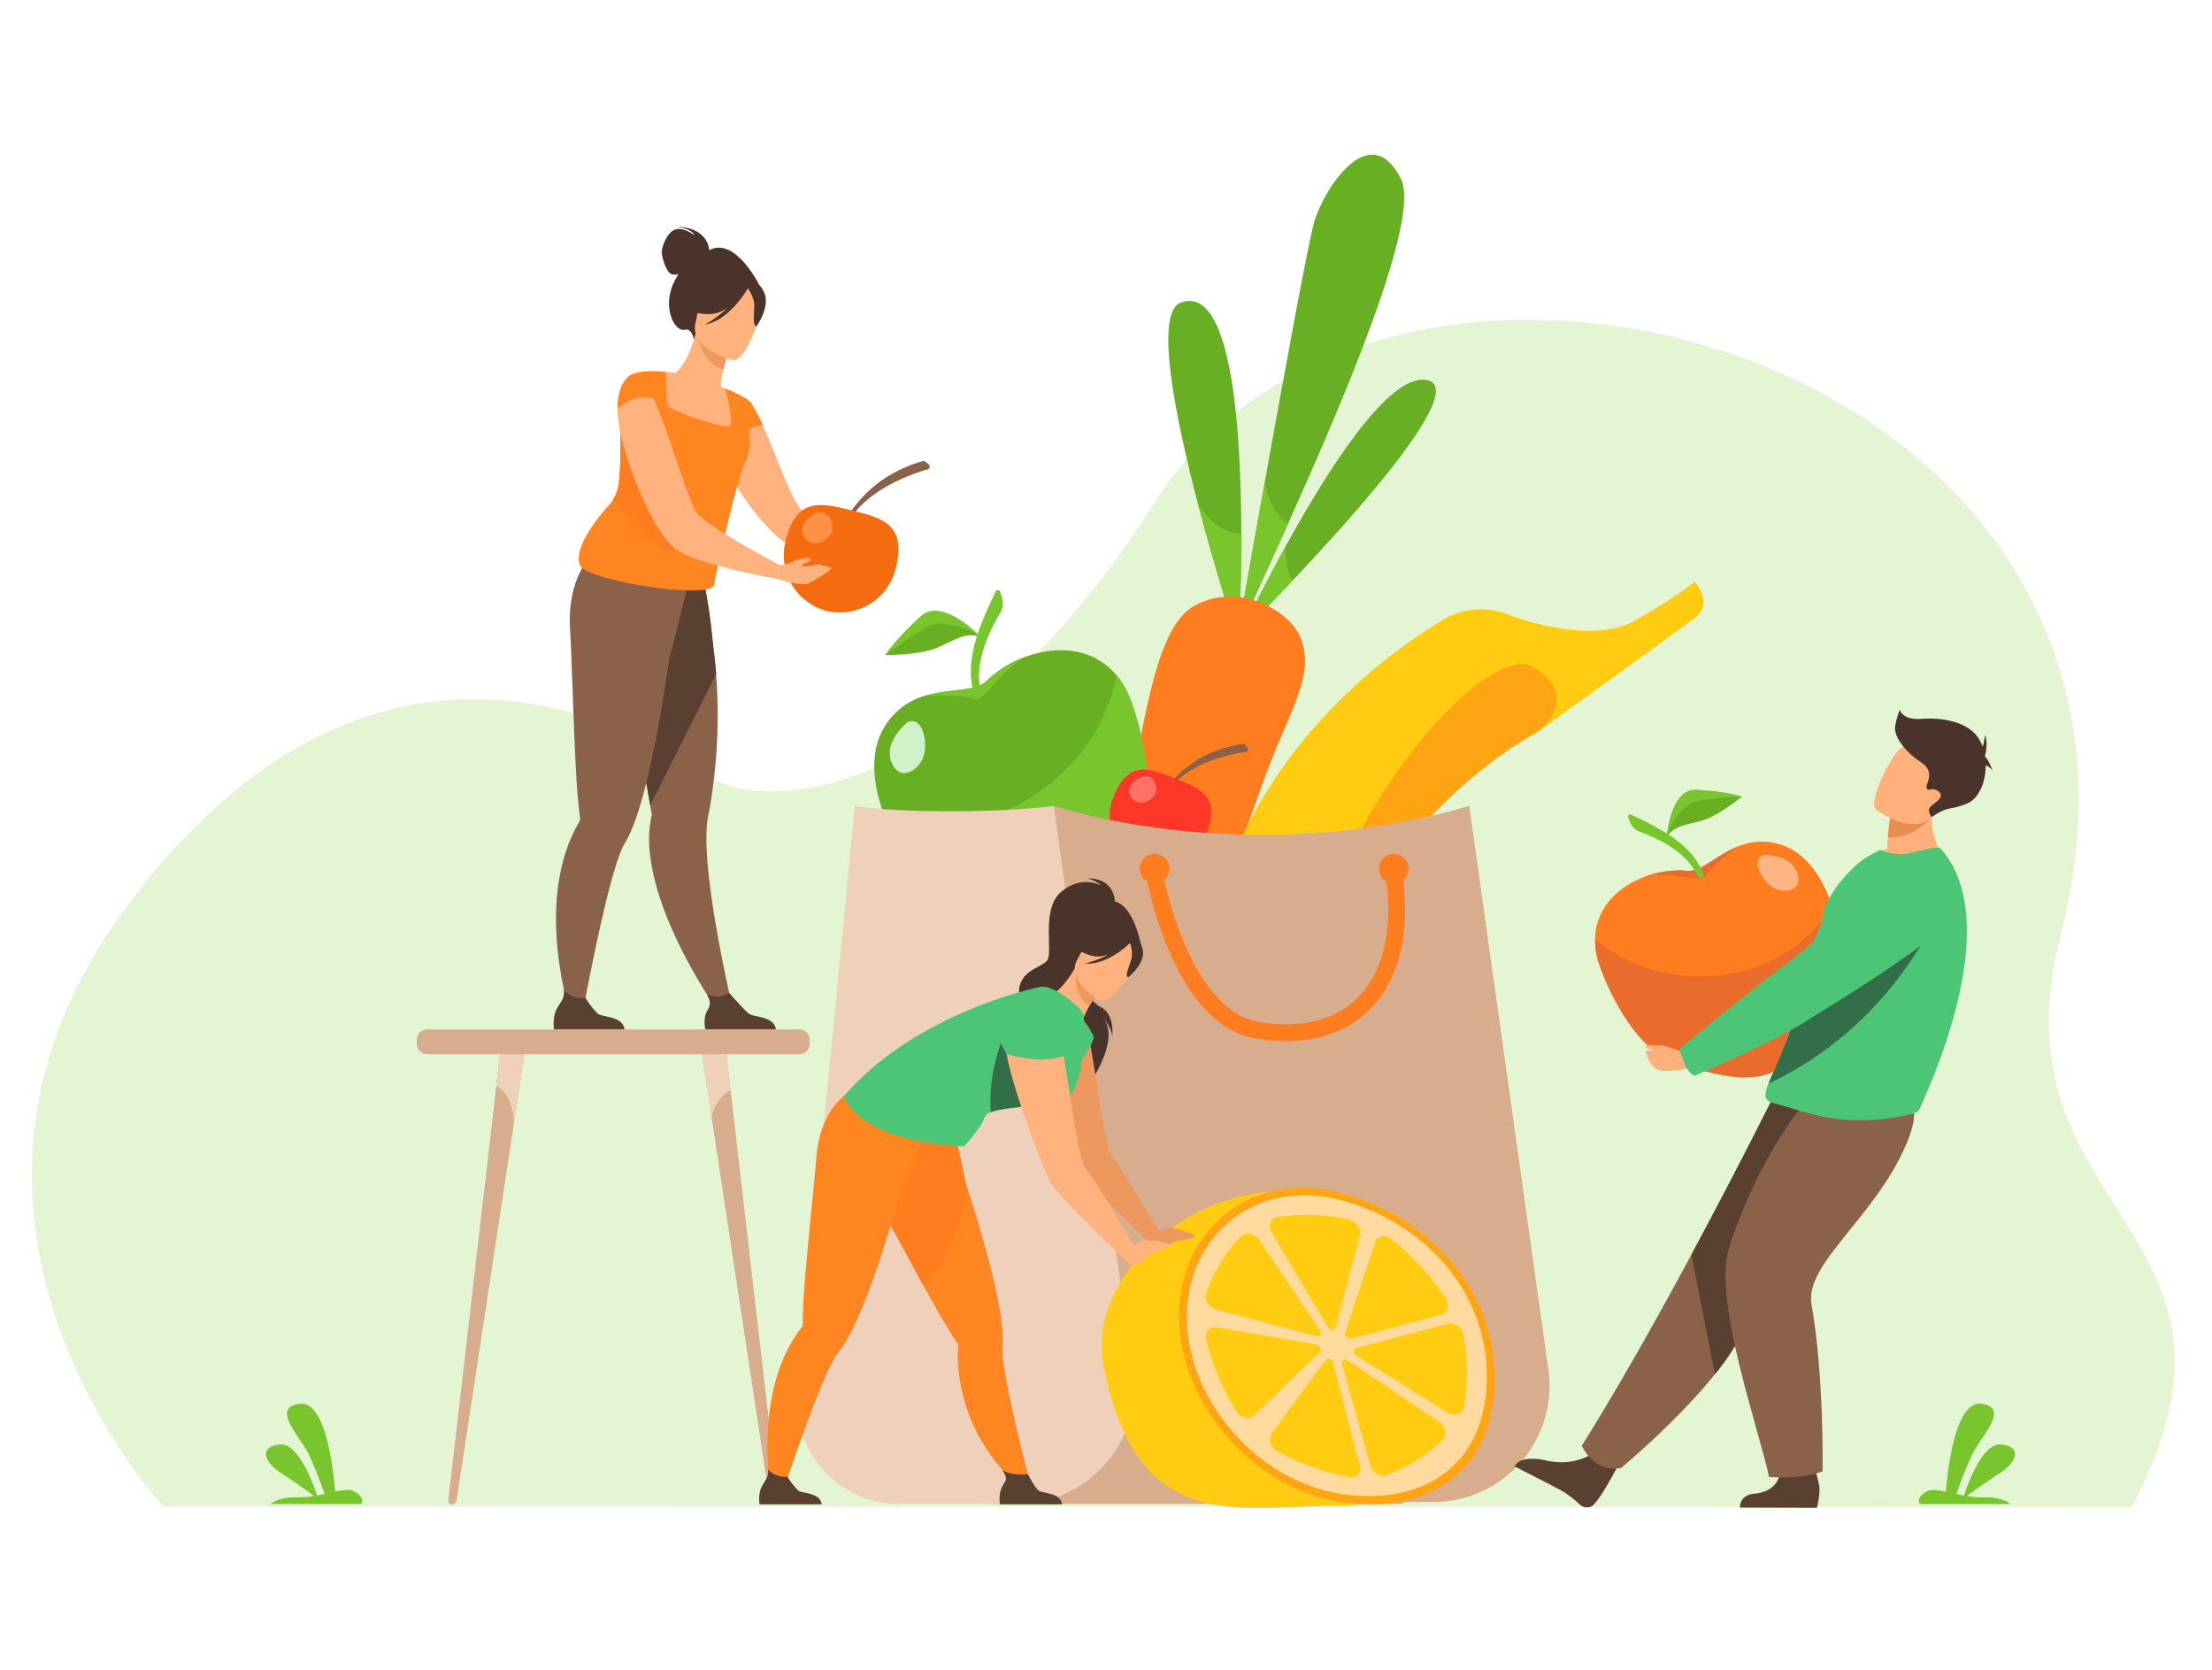 <?xml version="1.0"?>
<svg xmlns="http://www.w3.org/2000/svg" viewBox="125 0 2650 2000" width="583" height="440">
  <style>
    .st2{fill:#68af24}
    .st3{fill:#78c52d}
    .st4{fill:#ff7d1e}
    .st5{fill:#ffcc12}
    .st6{fill:#ffa412}
    .st8{fill:#78c52d}
    .st9{fill:#8a6149}
    .st12{fill:#d8ad8d}
    .st13{fill:#efd1bb}
    .st15{fill:#ea6c2d}
    .st16{fill:#5a4031}
    .st17{fill:#ffb07b}
    .st18{fill:#4cc577}
    .st19{fill:#326f48}
    .st21{fill:#4a332a}
    .st22{fill:#ffb27d}
    .st23{fill:#ff8521}
    .st24{fill:#ed985f}
  </style>
  <path fill="#e4f5d4" d="M320.5 1804.4s-315.4-338.6-53.3-705.2C499.7 773.9 770.8 796 969.7 928c84.7 56.2 329 7 536.9-324 283.5-451.5 1266.1-177.7 1087 516.8-86.7 336 263.9 348.3 85.2 684.3l-2358.3-.8z"/>
  <path d="M1609 766.4l-.2 2.7-.8-2.6c-4.6-14.2-27.1-84.2-47.6-162-28.2-107.9-52.7-230.8-20.5-242.2 60.8-21.6 72 150.7 72.2 277.8.1 62.6-2.5 114.2-3.1 126.3z" class="st2"/>
  <path d="M1668.5 626.5c-22 48.7-41 89.8-52 114.3-4.8 10.7-8 18.3-9.2 22l8-45.5c6.1-34.8 15-85 24.8-139.4 23.8-132.4 52.7-290.2 59.5-312.7 12-39.8 66.8-124.5 103.8-50.8 24 47.9-68.7 265-135 412zM1673 696c-22.8 24-41.9 43.5-52.6 54.2l-9.1 9.2s5.8-12.4 15.7-32.2c9.4-18.8 22.4-44 37.6-71.8 49.8-90.8 123.2-207.2 168.7-200.4 51.9 7.6-78 154.1-160.4 241z" class="st2"/>
  <path d="M1609 766.4l-1 .1c-4.6-14.2-27.1-84.2-47.6-162 9.6 14.2 26.8 33.4 51.7 35.6.1 62.6-2.5 114.2-3.1 126.3zM1668.5 626.5c-22 48.7-41 89.8-52 114.3-.8-6.8-1.2-14.8-1.2-23.5 6.1-34.7 15-85 24.8-139.4 3.9 19 11.8 40.1 28.4 48.6zM1673 696c-22.8 24-41.9 43.5-52.6 54.2 1-6.2 3.5-14.2 6.6-23 9.4-18.8 22.4-44 37.6-71.8.4 11.6 2 29 8.3 40.6z" class="st3"/>
  <path d="M1607.2 762.9l-.4 2.6c-.3-.1-.1-1 .4-2.6z" class="st2"/>
  <path d="M1637.8 938c-38.2 108-85.6 225.7-85.6 225.7l-107.2-32.1s12.5-80 31-169c21.4-103.8 33.7-208.5 77.8-235.7a83.3 83.3 0 0138-12 93 93 0 0138.8 5.2 104 104 0 0113.7 5.8c18.5 9.4 33.5 23.6 39.3 39 17.7 46.1-17 91.5-45.8 173z" class="st4"/>
  <g>
    <path d="M1585.3 1070.2c-28.1 85.5-36.5 179.3-25 279.3a55.8 55.8 0 0045 48.4c16.5-.1 49.2-30.2 67.9-68.6 5-10.6 9.2-21.7 11.6-33.1 18.7-88.8 53.3-195.7 96.3-250.4 44-55.9 103.2-122.7 184.7-168.6 7.9-4.6 192.6-139.1 192.6-139.1 18.4-19.5-3.3-41.2-3.3-41.2s-17.6 15.4-71.1 46.2c-53.6 30.8-147.6-5.3-147.6-5.3a89.6 89.6 0 00-83.5 5 662.7 662.7 0 00-143.6 117.5 577.2 577.2 0 00-124 210z" class="st5"/>
    <path d="M1684.8 1296.2c18.7-88.8 53.3-195.7 96.3-250.4 44-55.9 103.2-122.7 184.7-168.6 1.4-1 56.5-41.7-4.5-78.5-59.8-36-303.7 232.2-288.1 530.6 5-10.6 9.2-21.7 11.6-33.1z" class="st6"/>
  </g>
  <g>
    <path d="M1461 948.9a199.2 199.2 0 01-28.3 34.9c-42.3 41.7-108.8 72.6-194.4 71.8 0 0-36-34.2-53.3-77.8-12.1-30.3-21-74.8 0-107.8a83 83 0 0148.3-36.7c29.8-9 60.3-4.4 73.6-17.7a132.3 132.3 0 0162.5-33.6l4.3-1h.1c31.7-6.2 65.5-.1 89 28a101 101 0 0114.6 24c15 33.9 8.6 76.8-16.3 115.9z" class="st2"/>
    <path fill="#d1f2c9" d="M1212.2 865s-28.2 22.3-19.6 46.8c8.7 24.5 31 13.2 38-3.8s.2-51.1-18.4-43z"/>
    <path d="M1462.8 809c5.4 6.6 10.4 14.5 14.6 24 15 33.9 35.7 123.7 10.8 162.8l-33.3 30.5c-42.4 41.7-131 30.1-216.6 29.3 0 0-35.9-34.2-53.3-77.8 0 0 105.8 41.9 205.5-45.6a218.9 218.9 0 0072.3-123.1z" class="st8"/>
    <path d="M1301.3 764.4c-17.5-10.4-35.1 4.3-55.7 12.3-20.5 8-60 7.9-60 7.9s16.3-23.4 42.9-46.7c26.6-23.2 72.8 26.5 72.8 26.5z" class="st2"/>
    <path d="M1301.3 764.4c-16.4-13.4-46.8-21.2-61.6-15.1-14.8 6-54 35.3-54 35.3s16.2-23.4 42.8-46.7c26.6-23.2 72.8 26.5 72.8 26.5z" class="st3"/>
    <path d="M1306.9 815.6c13.1-13 31.8-24.3 52.3-30.9-34.9 13.1-54.1 57.4-67.4 52.2-14.2-5.5-56.9-3.7-58.5-3.6 29.8-9 60.3-4.4 73.6-17.6zM1373.8 781z" class="st8"/>
    <g>
      <path d="M1294.3 836c-11.2-24.7-5.1-55.4 2-76.7 5.5-17 16.3-40 21.6-51 1-2.2 4.4-2 5.2.4l2.2 6.5a23.3 23.3 0 01-2.2 19.3c-10.8 17.9-32.5 59.7-22.8 94.1 1.1 3.9-4 11.9-6 7.5z" class="st3"/>
    </g>
  </g>
  <g>
    <path d="M1524.7 947.5l-3.5-1.4c15.4-23 39.3-38.6 58.2-46 16.5-6.3 29.7-8.4 34.4-9 1.1-.1 2.3.3 3 1.2l3 3.4c1.4 1.7.4 4.3-1.8 4.7-16.8 2.4-70 12.5-93.3 47.1z" class="st9"/>
    <path fill="#ff3729" d="M1459.1 954c17.7-44 42.6-34.1 73.3-21.8 30.7 12.3 55.6 22.2 37.9 66.4a60.8 60.8 0 01-78.5 35 60.8 60.8 0 01-32.7-79.5z"/>
    <path fill="#ff7066" d="M1477.8 945c1-8 13.8-16.3 21.7-15.2 8 1.1 11.6 10 10.5 17.9-1.1 8-12 14.7-20 13.6-7.8-1.1-13.4-8.4-12.3-16.3z"/>
  </g>
  <path d="M1885.2 965.2l94.8 675.3a139.2 139.2 0 01-137.8 158.5h-142.8a121.1 121.1 0 01-120.5-134.3l80.2-628.1 226.1-71.4z" class="st12"/>
  <path d="M1387.4 965.2s229.8 78.3 497.8 0l-79 836H1306l81.4-836z" class="st12"/>
  <path d="M1387.4 965.2l94.8 677c11.7 84-53.3 159-137.9 159h-142.8a121.3 121.3 0 01-120.4-134.7l67.9-701.3s33.5 6.5 114.8 6.5c80.6 0 123.6-6.5 123.6-6.5z" class="st13"/>
  <path d="M1812.5 1040.5a17.8 17.8 0 10-26.7 15.4c7.6 59.9-4.4 108.8-34 138.8-27 27.3-68 37.4-118.5 29.3-44.4-7.2-73.6-56.3-90.3-96.3-12-28.7-19.4-57-23.2-73.8a17.8 17.8 0 10-20.5 2c9.6 44 45 174.3 130.7 188.1 12.5 2 24.5 3 36 3 41 0 75.3-12.8 100.2-38 34-34.4 48-89 39.9-154.8 4-3.3 6.4-8.2 6.4-13.7z" class="st4"/>
  <g>
    <path d="M2115 1220c12 4 25 6.8 38.9 8.1 52.2 5 115-11 173-59.2 0 0 5.5-43.5-6.8-83-8.7-27.4-27.4-62.8-60.1-73.7-21.1-7.1-38.6-4.3-53.5 1.8-25.5 10.4-43.7 30.6-60.2 29a116.8 116.8 0 00-61.6 11.7 85.8 85.8 0 00-3.6 1.8c-25 13.5-44.8 36.4-45.2 68.8a89 89 0 003.4 24.6c8.6 31.5 37 57.3 75.7 70.1z" class="st4"/>
    <path fill="#ffb583" d="M2238.6 1024s31.7-.6 39.4 21c7.8 21.6-13.8 26.3-28 18.6-14.3-7.8-28.7-35-11.4-39.6z"/>
    <path d="M2036 1125.3c-.1 7.6.9 15.7 3.3 24.6 8.6 31.5 44.5 104.5 83.3 117.3 0 0 77 35.4 121 19 49-18.4 79.3-57.2 83.3-117.3 0 0 5.5-43.5-6.9-83 0 0-49 87.7-166 83.4-53.1-2-91.7-22.3-118-44z" class="st15"/>
    <path d="M2121.5 1004.8c6.2-16.9 26.4-16.7 45-22.7 18.5-6 45.4-28 45.4-28s-24.2-7-55.3-8c-31.2-1-35 58.7-35 58.7z" class="st2"/>
    <path d="M2121.5 1004.8c3.7-18.4 20.2-40.6 33.7-44.7 13.6-4.1 56.7-6 56.7-6s-24.2-7-55.3-8c-31.2-1-35 58.7-35 58.7z" class="st3"/>
    <path d="M2146.3 1043c-16.3-1.7-35.4 1-53 8 31-10.5 69 9 75.1-1.9 6.7-11.7 37-34.2 38-35.1-25.4 10.4-43.6 30.6-60.1 29z" class="st15"/>
    <path d="M2081.2 1056.5z" class="st8"/>
    <path d="M2166.2 1049.9c-6-23.2-27.3-40.8-44-51.5a429 429 0 00-43.2-22.7c-2-1-4.2 1-3.4 3.1l2 5.6c2.2 5.7 6.7 10 12.4 12 17.3 6.3 55.5 22.8 68 51.8 1.4 3.2 9.3 5.8 8.2 1.7z" class="st3"/>
    <path d="M2033.7 1740.5s-23.3 17.4-59 8.2c0 0-28.7-6.6-35 7.8 0 0 44.1 22.4 55.3 28.5 8.4 4.6 17.2 12 23.4 17.6 4.9 4.4 12.5 3.8 16.7-1.3 2-2.4 4.2-5.3 6.6-8.6 6.8-9.2 22.7-39 22.7-39l-30.7-13.3z" class="st16"/>
    <path d="M2020 1731.6s14.2 32.7 47 26.7c0 0 66.7-55.2 112.6-112.5a254.6 254.6 0 0035-54.7c30.3-70.3 112.3-175.2 164.4-228.4l-130.4-47.2s-41.8 84-97.3 187.3c-40.1 74.4-87.3 158.7-131.3 228.8z" class="st9"/>
    <path d="M2151.3 1502.8l28.2 143a254.6 254.6 0 0035-54.7c30.4-70.3 112.4-175.2 164.5-228.4l-130.4-47.1s-41.8 84-97.3 187.2zM2257.9 1759.4s1.4 26.1-30.2 29.6c0 0-18.1 0-18.2 16.7l92 .3s2.6-6.7 3.3-21c.5-11-10.7-39.9-10.7-39.9l-36.2 14.3z" class="st16"/>
    <path d="M2291.4 1315.6s-58.1 63.8-95 178.8c-20 62.6 36.8 220 47.9 274.6 0 0 38.1 3.3 64.2-6.8 0 0 2-113-13.3-200-8.5-48.7 76.5-104.1 113.7-192.1 25.2-59.9-5.5-58.9-43.3-60.3l-74.2 5.8z" class="st9"/>
    <path d="M2358.5 1030.7c32.3 18.3 98.5 1.4 98.5 1.4s-27-30.7-14.7-80.2l-25.4 13-27.2 13.8s-1.8 8.7-3 24.4l-.8 13.5c-16.6 5-27.4 14.1-27.4 14.1z" class="st17"/>
    <path d="M2240 1312.3c0 5.6 6.5 8.4 7.9 8.6 13 2.4 49.4 16.6 82.2 19.8a263 263 0 0081.4-5.5c3.8-.7 12.5-3 13.1-6.7.8-3.9 108.7-219.9 24.8-312.7-2-2.1-18.5 1.8-33.6 5.4a62 62 0 01-38.3-3.1l-14.2 7.4c-17.4 9.7-50.4 44.3-54.3 71.3-2 13.8-9.8 24-12 36.1a827.4 827.4 0 01-8 37 569.3 569.3 0 01-30.8 94.2c-6.1 14.7-11.4 25.6-14.6 34a41.4 41.4 0 00-3.7 14.2z" class="st18"/>
    <path d="M2243.6 1298c152.2-71.7 205-209.5 205-209.5s-123.7 45.7-154.3 57.5a632.5 632.5 0 01-20.6 77.3 569.3 569.3 0 01-15.5 40.9c-6.2 14.6-11.4 25.5-14.6 33.8z" class="st19"/>
    <g>
      <path d="M2140.3 1260.1s-21.2-8.7-26-8c-5 .7-18.4-2.6-17.6 1.8.5 3 17.9 6.2 17.9 6.2s-19.4-4.3-17.9.2c1 3.1 5.2 15.6 11.6 19.6 7.6 4.9 21.5 2.5 37.8.2 30-4.4-5.8-20-5.8-20z" class="st17"/>
      <path d="M2143.6 1275l-7-18.4s99.4-81 109.5-88c6.9-4.7 75.6-56 109.1-96.1a70.1 70.1 0 0168.2-23.6l20.9 4.3a31 31 0 0113.8 54c-55 47.2-148 102-165.2 113.3-43 28.3-138 68-138 68s-7.5-3.5-11.3-13.4z" class="st18"/>
    </g>
    <path fill="#ea8e50" d="M2386.7 1003.1c31.8 1.8 52.4-24.5 52.4-24.5s-14.3-8-22.2-13.8l-27.2 13.9s-1.8 8.7-3 24.4z"/>
    <path d="M2373.1 970.5s48.2 34.5 69.3 4.2c21-30.3 41.4-46.3 11.6-69.6-29.9-23.4-44-16-53.5-7.6s-39.4 63.2-27.4 73z" class="st17"/>
    <path d="M2395.4 870.1c1.8-11.7 5.6-19.9 5.6-19.9s3 12.6 26 10.8c22.8-1.7 59.1 2.3 71.2 28.4.8 1.6 1.5 3.3 2 5a60.3 60.3 0 002.8-14.3c4.3 11.2 0 25.2 0 25.2l.2 1.2c5 4.3 9.2 17.6 9.2 17.6-1.5-3.7-5.2-6.1-8.5-7.6.1 20.3-8.1 40.1-22.6 46-21 8.6-21 2-42.2 16.1 0 0-5.7-7-1.8-11.8s18.6-11.6 10.4-18.5-11.2.8-14.3-4c-3-4.7 12.1-18.5-7.3-31.5-19.4-12.9-32.4-31-30.7-42.7z" class="st21"/>
  </g>
  <g>
    <path d="M974.6 299.6c-.1-2.3-1.9-26.9-39.4-28.2 0 0 18.5 2.2 21.6 10.3 0 0-12.5-10-22.7-6.8-10.3 3.3-16.3 21.2-16.3 27-.1 6 5.6 25 12 26.6 2.5.6 5.4.4 8 0a88.7 88.7 0 00-5.1 9c-15 30.7.5 60.7 13.1 57.4 8.2-2.1 10.5 11.8 10.5 11.8l79-64s-29-60-60.7-43z" class="st21"/>
    <path d="M1002 1204.8l-16.7 6.3s-72.8-101-81.8-190a135 135 0 012.4-45.4l-2-11.3-2-12-9.4-53.3c-8.6-48.6-19.7-110.8-28.3-156.5l4.5-1.5 48.9-15.7 10-32.1 36.5-9.6s8.1 15.9 15.4 91a644 644 0 01-6.4 204.6c-1.9 10.2-2.2 24-1.4 40 3.7 72.6 30.4 185.5 30.4 185.5z" class="st9"/>
    <path d="M983 807.3l-79 157.2-2.2-12-9.3-53.3c-8.6-48.7-19.7-110.9-28.3-156.6l4.5-1.4 48.9-15.8 10-32.1 36.5-9.6s8.1 16 15.4 91c1.4 10 2.6 20.8 3.5 32.6z" class="st16"/>
    <path d="M948.2 703.9l-1.8-15.7c-30.7 8.1-112.6-22.8-112.6-22.8S804 691.5 808 754.1c1.9 30.6 5.4 160.4 9 198.8 1.3 13.9 2.5 23.8 3 27.8 0 1.2-.4 2.4-1 3.4-5.3 9-9.7 18.5-13.4 28.2-35.6 95 5.5 212 5.5 212l10.7-4.3s23.4-130.2 42.4-187.7c3.2-9.8 6.3-17.4 9.2-22 8.2-13.4 16-35.2 22.9-61.1 13.2-49 23.7-112.9 30.8-162.1 1 0 21.1-83.2 21.1-83.2z" class="st9"/>
    <path d="M1189.8 683.8c-6.6 5.8-24.1-14.2-26.6-16.9l-.2-.4 5.3-14.8s23-.9 26.8 3c3.8 3.7 2 22.9-5.3 29.1z" class="st22"/>
    <path d="M1168.3 651.7l-2.3 15.4-2.8-.2c-5.5-.3-19.1-1.1-34.5-2.8-23-2.2-50.5-6.3-61.4-13-16.6-10.2-44-41.3-61.7-72.4l-1.3-2.3c-9.2-16.5-15.7-32.8-16.2-46-.4-8 .5-14.8 2.2-20.7a53 53 0 019.3-18.8c.5-.8 1-1.5 1.8-2.2 6.1-7.2 12-10.2 12-10.2 3.1-1.3 6.4.2 9.8 3.9v.1c2.8 3 5.9 7.4 8.8 13l.3.3 2 3.9.5.8 4.2 9.2c15.6 34 32.2 85.5 46 100.9 6 6.6 33.3 19.5 55 29.2a1064 1064 0 0028.3 11.9z" class="st22"/>
    <path d="M1006.8 513.5a95.6 95.6 0 01-35.3 8.3c-52.7 2.9-64.7-43.4-66.9-74a44.4 44.4 0 0118.1-2.3c3.7.2 7.6.6 10.9 1 6.4-3.4 18-19.8 24.7-47.1l2.3 1 38 17.9s-4 12.4-7 24.2c-2.3 9.3-4 18.2-2.6 20.7l4.8 2c.4 1 8.6 22.1 13 48.3z" class="st22"/>
    <path d="M1020 548l-1.3 3.2c-13.4 28.8-38.1 147.9-38.1 147.9 3.5 21.4-161-4.2-161.4-23.7-5.8-20.7 20.6-53.9 35.4-70.6a47 47 0 0011.8-26.3c2.9-27.7 1.8-53.6 2-69.3l8.3-6c4-3 7.6-5.7 10.2-8.5 2.8-3 4.6-6 4.8-9.5a50.2 50.2 0 00-.7-11.9c-2-13.4-7.6-25.5-7.6-25.5 14.1-5.7 39.3-2.3 39.3-2.3v3.7c-.1 9.2 0 32.8 2.9 37.2 3.7 5.6 71 30 74.6 22.4 3.5-7.4-6-42.2-6.4-43.5 22.5 8.8 30.6 16.2 30.6 16.2-13.6 8.9 6 38.7-4.4 66.6z" class="st23"/>
    <path d="M998.6 418.3s-4 12.4-7 24.2c-22.3-6.2-29-29.6-31-42l38 17.8z" class="st24"/>
    <path d="M1003.3 431.4s-53.2-12.3-45-45.3c8.1-33 6.8-56.9 41-50.4 34.4 6.5 37.9 20.7 37.8 32.4 0 11.7-19.8 65.6-33.8 63.3z" class="st22"/>
    <path d="M1040 349.4c-5.6-12-12.4-11.4-16.6-9.2-25-23.2-49.5-4.3-49.5-4.3C964.5 358.7 944 368 944 368s8.2 8.4 31.9 8.2a39 39 0 0021.1-8 127.5 127.5 0 01-27.7 20.7c29.6-5.6 49.5-40 51.6-43.6a42.7 42.7 0 017.7 18.3c.5 9-2.6 26.6 2.6 27.3 0 0 17.5-23.6 8.9-41.5z" class="st21"/>
    <path d="M1024.4 481.5s12.8 22.4 14.7 28.1c0 0-16.6-.6-23.3 12.2 0 0-1.6-37.3 8.6-40.3z" class="st23"/>
    <path d="M936.3 659c-32.4-.3-59.9-34-76.7-60.9 3.7-6 6-12.6 6.8-19.7 2.9-27.6 1.8-53.5 2-69.3l8.3-6c4-2.9 7.6-5.6 10.2-8.4 26.5 45 93.4 164.8 49.4 164.4z" class="st4"/>
    <path d="M873.2 1233h-84.5s-2-12.9 2.4-22.6c4.2-9.4 10.9-13.7 9.3-25a30.4 30.4 0 0026.3 10 92.6 92.6 0 0014.7 19c5.5 4 30 2.6 31.8 18.6zM1054.6 1233H970s-3.2-13.5 2.4-22.6c4.9-8.2 3-12.8-.6-19.5 3.8 1.6 8.7 3 14.2 2.7 4.2-.2 8.7-2.2 12.6-4.4 3.6 4.1 19.2 21.8 24 25.2 5.5 4 30.2 2.6 31.9 18.6z" class="st16"/>
    <path d="M1139 629.8l-4.1-1A146.8 146.8 0 011193 568c17.6-9.8 32-14.2 37.3-15.7 1.3-.3 2.6 0 3.6.9l3.8 3.3a3.3 3.3 0 01-1.2 5.6c-18.6 5.3-76.8 25-97.5 67.7z" class="st9"/>
    <path fill="#f46c0f" d="M1066.3 647.5c13-52.5 42.5-45.2 79-36.2 36.4 9 65.9 16.3 53 68.7a69 69 0 01-82.8 51.8 69 69 0 01-49.2-84.3z"/>
    <path fill="#ff9045" d="M1085.8 634.3c0-9.1 13-20.5 22-20.5 9.1 0 14.7 9.4 14.7 18.5s-11.2 18.4-20.3 18.4-16.4-7.4-16.4-16.4z"/>
    <path d="M1059 676.7l-4.5 16.2-14.5-2.6c-2.7-.5-4.2-1-4.2-1-7-1.3-15.6-3.2-24.9-5.2a584.3 584.3 0 01-48.7-13.5 133.4 133.4 0 01-27.7-12.8c-14.8-10.8-32.5-42.5-46.2-76.5l-5.4-14c-6.4-17-11.5-33.8-14.5-48.2a137.4 137.4 0 01-3.6-29.5c.3-36.8 18.6-41.9 18.6-41.9l1.2-.3c3.2-.5 6.5 1.6 10 5.8 4.3 5.2 8.8 13.7 13.5 24a740.6 740.6 0 0122 58.6c4 11.6 7.7 23.1 11.5 33.8a719 719 0 006.4 18.1c4 10.7 7.5 19.3 10.6 24.8 2 3.5 8 8.5 15.6 14a568.1 568.1 0 0050.3 31.3 1133.2 1133.2 0 0034.4 18.9z" class="st22"/>
    <path d="M908 477.2c-24.3-6.7-43.2 12.4-43.2 12.4.3-36.8 18.6-41.8 18.6-41.8 7.4-3 15.9 9.7 24.7 29.4z" class="st23"/>
    <path d="M1059 676.7s7.9.2 12.4-2.6a53.2 53.2 0 0123-5.9s2.2 1 1.4 3c-.7 2-10.1 3.5-10.1 7.3 0 0 11.8-.4 15.3-1.9s17 2 19.6 3.5c2.7 1.6-17.1 13.5-25.9 18.3-8.8 4.8-40.2-5.5-40.2-5.5l4.4-16.2z" class="st22"/>
  </g>
  <g>
    <path d="M1053 1802c-3 0-5.4-2.3-5.9-5.5l-28.6-188-41-270.3-11.6-75.5 29.3-1 5 43.9 35.8 308.3 21.1 182.8c.3 2.8-1.6 5.3-4.1 5.3zM753.3 1262.7l-13 85.6-36 236.7-32.2 211.5c-.5 3.2-3 5.5-5.8 5.5-2.6 0-4.5-2.5-4.2-5.3l27.8-239.8 29.7-256.5 4.4-38.7 29.3 1z" class="st12"/>
    <path d="M740.3 1348.3c1.7-36.8-20.8-47.9-20.8-47.9l4.5-38.7 29.3 1-13 85.6zM1000.3 1305.6c-19 9.7-22.9 32.7-22.9 32.7l-11.5-75.6 29.3-1 5 43.9z" class="st13"/>
    <path d="M1082.6 1262.7h-446c-6.8 0-12.3-5.6-12.3-12.4v-5c0-6.7 5.5-12.3 12.4-12.3h445.9c6.8 0 12.4 5.6 12.4 12.4v4.9c0 6.8-5.6 12.4-12.4 12.4z" class="st12"/>
  </g>
  <path d="M2533.6 1801.4h-108.2c-5.8-4.9 4-16 14.3-16.8 4.4-.3 10 .6 16.5 2 1.5-19.8 10-108.7 42-105.2 36 4 0 39.2-10.2 60a495.6 495.6 0 00-19.1 48l9 1.8c4.8-14.7 22.6-64 45.2-61.1 26.5 3.3 15.9 23.1-3 34.9-13.7 8.6-30.7 20.9-38.7 26.8a116 116 0 0021.1 1.7c18.6-.5 27.6 5 31.1 8zM449 1801.4h108.3c5.8-4.9-4-16-14.3-16.8-4.4-.3-10 .6-16.5 2-1.5-19.8-10-108.7-42-105.2-36 4 0 39.2 10.2 60a495.6 495.6 0 0119.1 48l-9 1.8c-4.8-14.7-22.6-64-45.2-61.1-26.5 3.3-15.9 23.1 3 34.9 13.7 8.6 30.7 20.9 38.7 26.8a116 116 0 01-21.1 1.7c-18.6-.5-27.6 5-31.1 8z" class="st3"/>
  <g>
    <path d="M1447.4 1636.8a382 382 0 0016.9 60.9c51.3 135 158 105.9 262.3 105.9 117.8 0 117.5-78.9 117.5-185.5s-65.2-191.3-182.9-191.3-234.7 105.5-213.8 210z" class="st5"/>
    <path d="M1915.8 1652.8c.7-108-77.8-194.8-182.6-223.6-107-29.3-195.9 42.5-195.7 147.3.2 105.2 90.8 209.4 199.4 223.4 104.9 13.5 178.2-42.1 178.9-147.1z" class="st6"/>
    <path fill="#ffda9f" d="M1906.3 1650.2c.7-102.6-73.9-185-173.5-212.4-101.6-28-186 40.4-185.9 139.9.2 100 86.3 199 189.4 212.3 99.8 12.8 169.4-40 170-139.8z"/>
    <path d="M1725 1590l29-109.6c2.3-8.2-4.1-17.8-13-19.8a238.5 238.5 0 00-41.4-5.4c-18.3-.6-33.6 1-44.3 2.6-8.2 1.3-11.5 10.5-6.6 18.7l67.2 113.4c2.4 4 8 4.2 9 .2zM1750.2 1623.8l109.3 68.3c8.1 5 17.4 2 19-6.5 2-10.2 4-24.6 4-40.6 0-18.5-2-34.8-4-46.2-1.6-8.9-10.8-15.5-18.7-13.4l-109.7 29.2c-4 1-3.9 6.7 0 9.2zM1743.4 1603.5l108.1-28.8c8-2.1 10.6-11.9 5.2-20a309.7 309.7 0 00-64.5-70.5c-7.4-6-17.2-4.3-19.8 3.5l-35.8 108.4c-1.3 3.9 3 8.4 6.8 7.4zM1733 1634l33.5 120.6c2.5 9 12.2 15 20 12a181.6 181.6 0 0066.8-42.3c5.6-5.6 3.4-16.2-4.4-21.5l-109-73.4c-3.8-2.7-8 .1-6.9 4.5zM1706.5 1593.4l-73-108.2c-5.5-8-16-10.2-21.6-4.5-6.8 7-15.7 17.3-23.4 29.8a210 210 0 00-18.4 38.2c-2.8 7.7 3 17.5 11.6 19.8l120.5 32c4.3 1.2 7-3.2 4.3-7.1zM1702.2 1610.5l-119-20.7c-8.9-1.5-15.3 5.6-13.1 14.6 2.6 11 6.9 26 13.5 41.9a334.5 334.5 0 0022.5 44c5 8.2 15.3 10.8 21 5.3l79-76.1c2.8-2.7.4-8.3-4-9zM1712.8 1629l-64.1 87.7c-4.8 6.5-1.4 17.2 7 21.8a280 280 0 0085.6 30.6c8.7 1.6 15-5.5 12.6-14.4l-32-122.7c-1.2-4.3-6.7-6.3-9-3z" class="st5"/>
  </g>
  <g>
    <path d="M1450.7 1079.6c.5-2-42.6 19.4-44.8 21.8-20.1 22.4-14.4 51.6-2.8 52 7.4.1 6 12.4 6 12.4l82.5-34.9s-10-58-41-51.3z" class="st21"/>
    <path d="M1460.8 1084s3-32-33-32c0 0 11 2.9 16.6 8.8 0 0-23-13.5-47.9 7.2s-9.4 72.5-17 82.3c-7.6 9.9-37 11.8-33.5 43.7 3.6 31.8 93.7 71.6 88 98 0 0 35.2-52 10-75.6 0 0 12.3 11.6 13.5 25.4 0 0 3.4-27-13.7-35.5-15.2-7.7-27.6-35.5-26.3-40.5 1.3-5 43.3-81.7 43.3-81.7z" class="st21"/>
    <path d="M1428.2 1235.3c-5.5-26.7-40.1-35-56.5-13.1-2.9 3.9-5 8.5-5.7 14-3.7 30.2 44.7 153.5 51.6 164.7 12.7 20.3 87 90 87 90l13.7-8.3s-52.7-89.2-60.9-97.6c-9.4-9.6-18.7-99-29.2-149.7z" class="st24"/>
    <path d="M1499.4 1482.7s20-13.2 27.5-12.3c7.6.8 29.5 7.1 29.8 10.4.3 3.2-24.4 5.2-26 7-1.7 1.7-18.5 12.9-24.6 9.4-6-3.5-6.7-14.5-6.7-14.5z" class="st24"/>
    <path d="M1360 1779.2l-18-2.6s-60-47.8-68.9-136.8c-.9-9-1-18.3-.4-27.5 0-1.1 0-2.2-.6-3v-.1c-2-3-6.8-10.3-13.2-20.8-6.4-10.4-17.3-30-29.4-51.8-21.6-39.6-46.8-86.8-55.5-101.9-27.5-48-14.2-80.2-14.2-80.2s76.8-7.6 97.9-26l7.6 11.7s16.6 73.7 15.8 74l2.5 7.7c13.2 40.6 28.3 91.3 36.5 132.6 4.6 23.2 7.1 43.4 5.8 57.2-.5 4.7 0 12 1.3 21 7.5 52.9 32.8 146.5 32.8 146.5z" class="st23"/>
    <path d="M1397.4 1801.8h-74.5s-1.8-11.4 2.1-20c3.7-8.3 9-8.5.7-21.5 4.7 4.9 20 6.9 30.7 5.4 1.3 2.2 8.5 16.5 13 19.7 4.8 3.5 26.5 2.3 28 16.4z" class="st16"/>
    <path d="M1283.6 1422c-6.5 35.8-21.9 95.5-54 114.6-21.7-39.6-47-86.8-55.6-101.9-27.5-48-14.3-80.2-14.3-80.2s76.9-7.6 98-26l7.5 11.7s16.7 73.7 15.9 74l2.5 7.7z" class="st4"/>
    <path d="M1420.3 1218.8s10.5 11 15.3 24c0 0-16.8 48.3-56 54.4 0 0 31-78.5 40.7-78.4z" class="st18"/>
    <path d="M1231.4 1360l.2-13.9c-27.8 3.5-95.7-33.1-95.7-33.1s-29 19.3-33 74.4c-2 27-14.3 140.8-15.6 174.9a1029.8 1029.8 0 00-.7 24.6c0 1-.5 2-1.2 2.9a159 159 0 00-15 23c-42.4 78.9-20.3 186-20.3 186l9.9-2.5s35.8-111 59.2-159c4-8.2 7.6-14.6 10.6-18.2 8.8-10.7 18-28.9 27.2-50.7 17.3-41.3 34.1-95.9 46.1-138 .9.1 28.3-70.3 28.3-70.3z" class="st23"/>
    <path d="M1393.8 1267c-45.4-10.3-16.4-74.1-13.7-73 6.3-1.3 20-12.3 32.4-33.9l1.7 1.5 27.9 24.4s-6.5 9.5-11.9 18.8c-4.2 7.3-7.8 14.5-7.2 17 2.2 1.7-17 48-29.2 45.3z" class="st22"/>
    <path d="M1442 1186s-6.4 9.5-11.8 18.8c-17.3-10.7-17.4-32.1-16-43.2l27.9 24.4z" class="st24"/>
    <path d="M1442.8 1198.3s-42-23.5-27-49.4c15-26 19.6-46.6 47-32.7 27.6 13.8 27 26.7 24.2 36.6-3 10-32.8 50.9-44.2 45.5z" class="st22"/>
    <path d="M1494 1137.7c-1.9-11.5-7.7-12.6-11.8-11.9-15.5-25.7-41-15.6-41-15.6-13.5 17-33.1 19.9-33.1 19.9s4.9 9 25 14.7c6.1 1.7 13.1.7 19.8-1.6-14 7.8-28.5 10.8-28.5 10.8 26.5 2.4 51.7-21.9 54.3-24.5a37.7 37.7 0 012.1 17.4c-1.7 7.8-8.7 22-4.4 23.8 0 0 20.5-15.7 17.7-33z" class="st21"/>
    <path d="M1109.4 1801.8h-74.5s-1.8-11.4 2.1-20c3.7-8.3 9.6-12 8.2-22a26.8 26.8 0 0023.2 8.9 81.8 81.8 0 0013 16.7c4.8 3.5 26.5 2.3 28 16.4z" class="st16"/>
    <path d="M1399.2 1317.6c-9.6 3.4-23 5.2-36.8 6.7-19.6 2.2-39.9 3.6-50.4 7.8-4 1.6-6.5 3.5-7.3 6-4.6 13.7-24.8 35-24.8 35-129.8-5.9-144-60.1-144-60.1 87.3-101.5 235-130.9 235-130.9s10.6-4.5 37.2 16.6c17.7 14.1 15.4 19.6 15.4 19.6s3.9 89.5-24.3 99.3z" class="st18"/>
    <path d="M1362.4 1324.3c-19.6 2.1-39.9 3.6-50.5 7.8-4.3-64.7 26.2-113.3 26.2-113.3s20 81 24.3 105.5z" class="st19"/>
    <path d="M1382.5 1206.3s-49 4.8-53 36.7c-4 31.9 47 161.8 54.4 173.6 13.3 21.4 91.6 94.9 91.6 94.9l14.4-8.8s-55.5-94-64.1-102.8c-13.5-13.8-26.6-182.6-43.3-193.7z" class="st22"/>
    <path d="M1331 1262.2c0 .7 45.2 14.8 74.3 0 0 0 6.2-67-28.5-63.5-34.7 3.7-55.3 14.6-56.1 31.2a58.7 58.7 0 0010.2 32.3z" class="st18"/>
    <path d="M1471 1502.1s17.6-16.1 25.2-16.5c7.6-.4 30.3 2.3 31 5.4.8 3.1-23.2 9.1-24.5 11.1-1.4 2-16.1 15.8-22.7 13.3-6.5-2.5-9-13.3-9-13.3z" class="st22"/>
  </g>
</svg>
